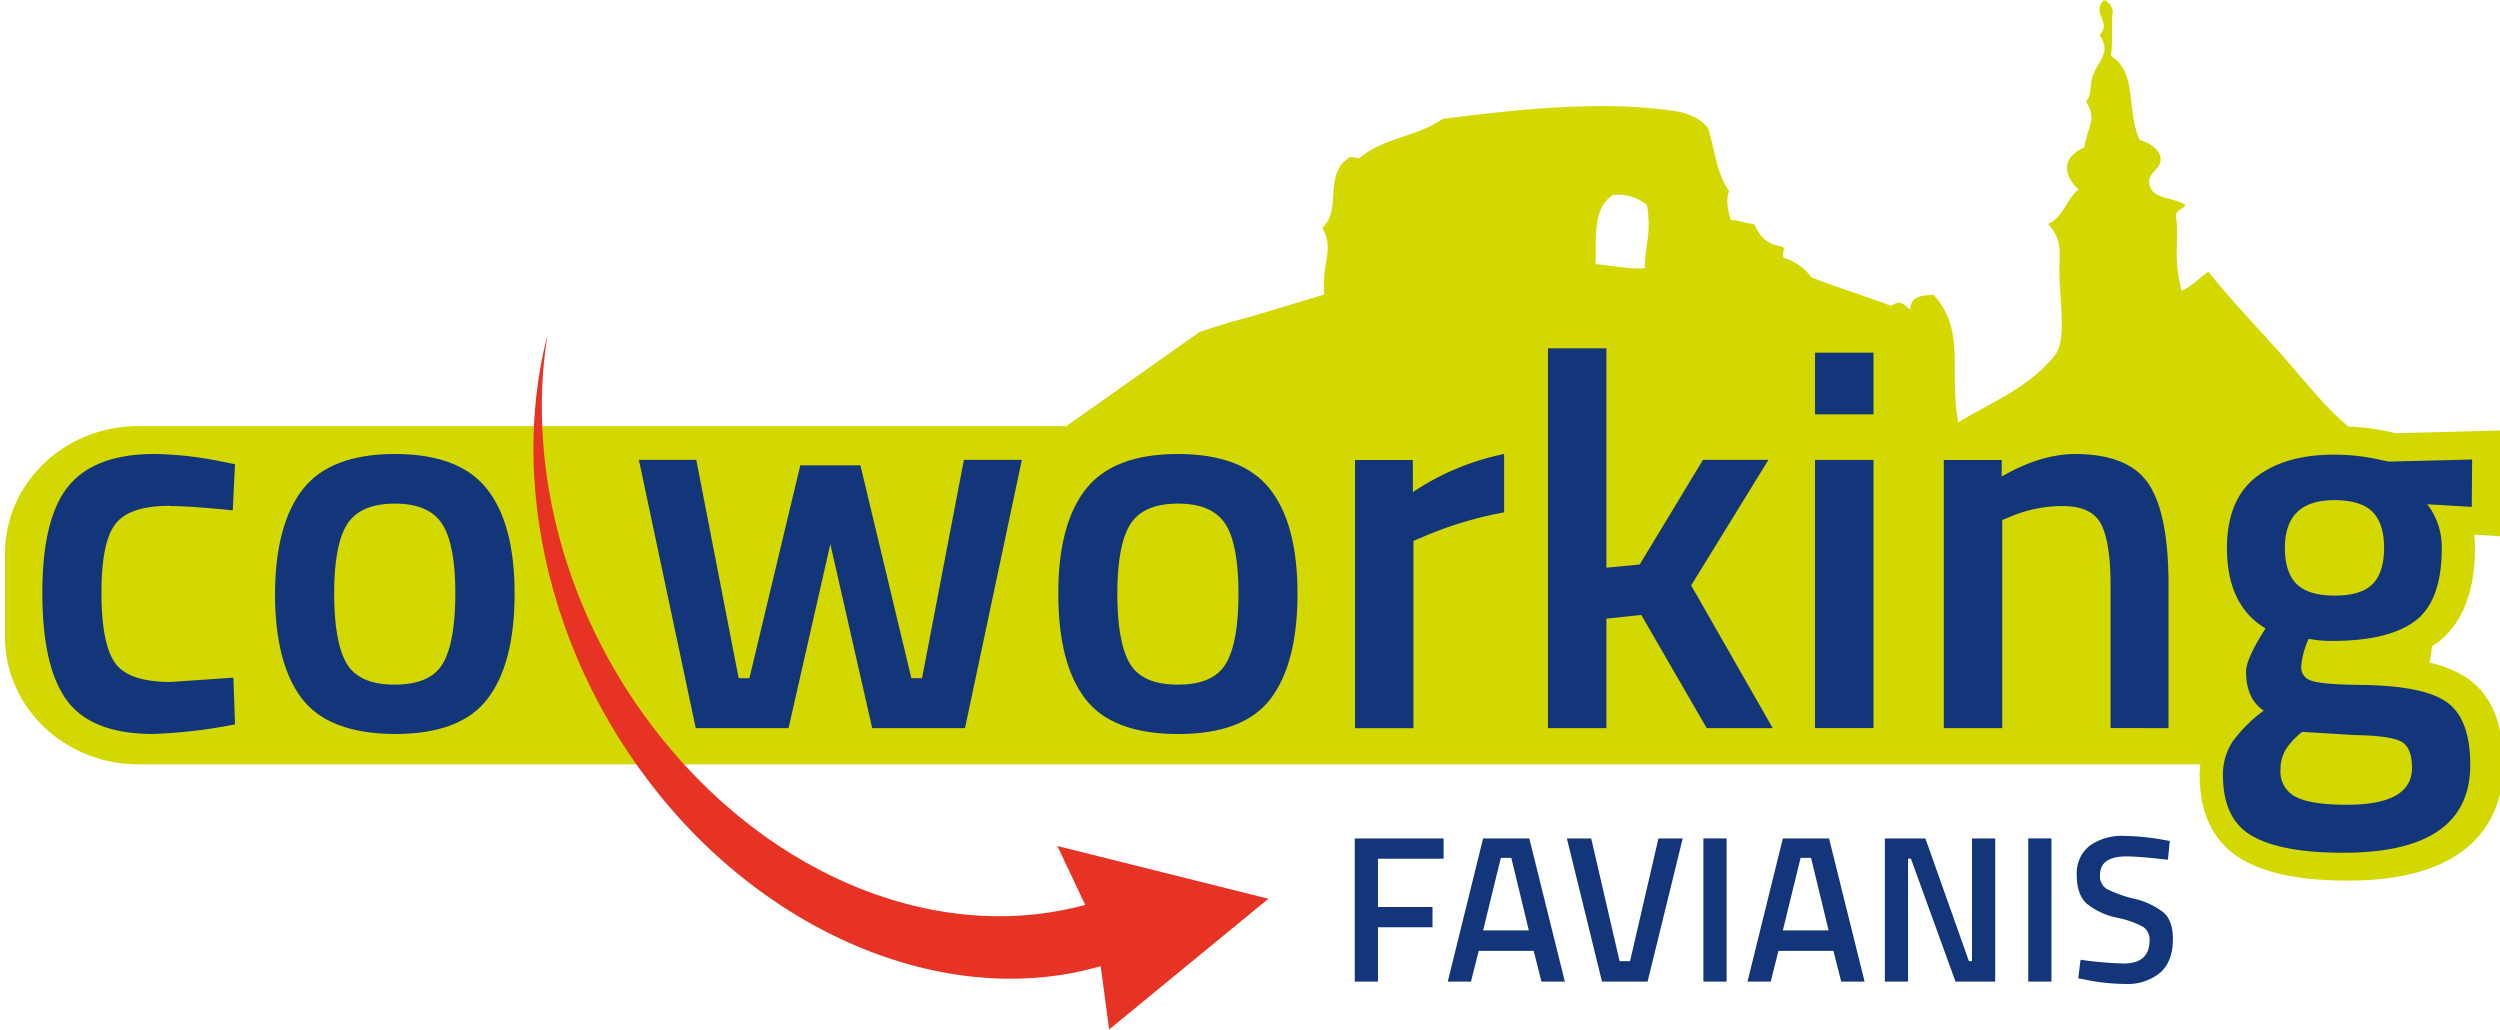 <svg id="coworking" xmlns="http://www.w3.org/2000/svg" viewBox="0 0 500 206"><defs><style>.cls-1{fill:#13357a;}.cls-2{fill:#d3d800;}.cls-3{fill:#e63323;}</style></defs><polygon class="cls-1" points="270.95 196.32 275.59 196.32 275.59 185.45 286.5 185.45 286.5 181.4 275.59 181.4 275.59 171.74 288.72 171.74 288.72 167.69 270.95 167.69 270.95 196.32"/><path class="cls-1" d="M296.62,186.08l3.55-14.51h2.09l3.51,14.51Zm0-18.39-7.07,28.63h4.64l1.55-6.14h11l1.55,6.14h4.68l-7.11-28.63Z"/><polygon class="cls-1" points="326.01 192.23 323.92 192.23 318.24 167.69 313.38 167.69 320.4 196.32 329.52 196.32 336.54 167.69 331.69 167.69 326.01 192.23"/><rect class="cls-1" x="340.68" y="167.68" width="4.64" height="28.64"/><path class="cls-1" d="M356.57,186.08l3.55-14.51h2.09l3.51,14.51Zm0-18.39-7.07,28.63h4.64l1.55-6.14h11l1.55,6.14h4.68l-7.11-28.63Z"/><polygon class="cls-1" points="394.4 192.23 393.78 192.23 385.08 167.69 376.97 167.69 376.97 196.32 381.61 196.32 381.61 171.74 382.19 171.74 391.1 196.32 399.04 196.32 399.04 167.69 394.4 167.69 394.4 192.23"/><rect class="cls-1" x="405.65" y="167.68" width="4.64" height="28.64"/><path class="cls-1" d="M432.82,182.59a14.68,14.68,0,0,0-6-2.84,24.47,24.47,0,0,1-5.54-2A3,3,0,0,1,420,175q0-3.72,5.31-3.72c1.61,0,4.37.23,8.27.67l.38-3.76-1.46-.26a47.28,47.28,0,0,0-7.61-.75,11.08,11.08,0,0,0-7,2,7,7,0,0,0-2.53,5.87q0,3.89,2,5.69a14.32,14.32,0,0,0,6.11,2.82,17.74,17.74,0,0,1,5.26,1.88,3.05,3.05,0,0,1,1.18,2.65c0,3.07-1.74,4.61-5.19,4.61a72.83,72.83,0,0,1-8.61-.75l-.46,3.71,1.5.29a40.69,40.69,0,0,0,7.86.84,10.33,10.33,0,0,0,7-2.23c1.71-1.49,2.57-3.75,2.57-6.76,0-2.36-.59-4.1-1.76-5.2"/><path class="cls-2" d="M322.51,39A9,9,0,0,1,329.38,41c1.05,5.91-.58,8.61-.38,12.59-2.06.42-7.22-.55-9.93-.76.37-3-1-11.09,3.44-13.75M501,86.08l-21.8.56-.81-.16a47.37,47.37,0,0,0-8-1.15c-.27,0-.51,0-.78-.06-5-4.2-9.25-9.85-13.81-14.92-4.92-5.46-9.83-10.63-14.13-16-1.8,1.24-3.24,2.86-5.34,3.81-1.83-7-.41-9.88-1.14-14.89,0-1.41,1.42-1.36,1.9-2.28-2.86-1.8-6.93-.94-7.26-4.58-.16-1.79,2.35-2.63,2.3-4.59s-2.48-3.41-4.2-3.82c-2.76-6.12-.36-13.41-5.73-16.8.43-3.74,0-6.5.38-9.16-.38-.51-.36-1.42-1.15-1.53V.1h-.76c-2.34,2.59,1.72,4.39-.76,6.87,1.95,3,.72,4.11-.76,6.87-1.59,3-.44,4.43-1.92,6.5,2.2,3.54.33,4.81-.38,9.16-5,2.18-3.79,6-1.14,8.4-2.44,1.89-3,5.64-6.11,6.87,3.12,3.5,2.16,5.63,2.29,10.31.11,4,.68,8.21.38,11.84-.26,3.25-1,4-3.43,6.49-4.85,4.82-11.23,7.43-17.19,11.07-1.94-10.71,1.6-18.34-5-25.58-1.53.33-4.57-.12-4.58,3.05-1.47-1.25-2.09-2-3.82-.76-4.61-1.78-11.45-3.93-16-5.73a9.93,9.93,0,0,0-5.34-3.81c-.93-.81.34-1.7-.38-2.3-3.27-.61-4.32-1.72-5.73-4.58-2.42-.12-2.61-.77-4.59-.76-.68-1.72-1.08-4.52-.38-5.73-2.69-4.1-2.79-8-4.2-12.6-1.54-2.09-4.26-3.08-6.49-3.43-16.2-2.57-37.15.37-46.58,1.52-5.19,3.6-11.56,3.7-16.42,7.64-.54.7-1.86-.6-2.67.38-4.69,3.4-1.1,10.33-5,13.75,2.48,4.58-.22,6.73.39,13.36l-14.31,4.31c-3.58.95-7.22,2-10.68,3.21l-26.6,18.8H27.64C12.93,85.22,1,96.63,1,110.71v16.66c0,14.08,11.93,25.49,26.64,25.49H440.07c-.07.72-.14,1.44-.14,2.2,0,10,4.77,14.78,8.78,17,4.84,2.72,11.67,4.06,20.9,4.06,27,0,31.07-14.57,31.07-23.25,0-8.07-2.39-13.84-7.12-17.17a22.12,22.12,0,0,0-7.65-3.16,25.3,25.3,0,0,0,.47-3.29c.35-.23.74-.43,1.06-.68,5-3.79,7.55-10.2,7.55-19a22.84,22.84,0,0,0-.15-2.64l6.16.37Z"/><path class="cls-1" d="M34,101.21q4.08,0,12.55.86L47,92.84l-2.68-.53A71,71,0,0,0,30.89,90.8Q19,90.8,13.73,97.18t-5.26,21.4q0,15,5,21.62t17.22,6.59A102.36,102.36,0,0,0,47,144.87l-.32-9.34-12.55.86q-8.47,0-11.16-3.86c-1.78-2.58-2.68-7.22-2.68-14s.93-11.29,2.79-13.73,5.5-3.64,10.94-3.64"/><path class="cls-1" d="M88.6,132.64q-2.46,4.29-9.65,4.29t-9.66-4.29q-2.46-4.29-2.46-14t2.62-13.84q2.64-4.08,9.5-4.08t9.49,4.08q2.63,4.08,2.63,13.84t-2.47,14M79,90.8q-12.89,0-18.4,7T55,118.69q0,13.95,5.36,21T79,146.8q13.18,0,18.55-7.09t5.37-21q0-13.93-5.53-20.92T79,90.8"/><polygon class="cls-1" points="184.41 135.64 182.27 135.64 172.08 93.06 160.06 93.06 149.88 135.64 147.73 135.64 139.26 91.98 127.78 91.98 139.15 145.62 157.71 145.62 166.07 108.82 174.44 145.62 193 145.62 204.37 91.98 192.78 91.98 184.41 135.64"/><path class="cls-1" d="M245.23,132.64q-2.46,4.29-9.65,4.29t-9.65-4.29q-2.48-4.29-2.47-14t2.63-13.84q2.63-4.08,9.49-4.08t9.5,4.08q2.61,4.08,2.62,13.84t-2.47,14M235.58,90.8q-12.87,0-18.4,7t-5.52,20.92q0,13.95,5.36,21t18.56,7.09q13.2,0,18.56-7.09t5.36-21q0-13.93-5.52-20.92t-18.4-7"/><path class="cls-1" d="M282.56,92H271v53.64h11.69V108.18l2.36-1a75,75,0,0,1,15.77-4.71V90.8a51.18,51.18,0,0,0-18.24,7.62Z"/><polygon class="cls-1" points="353.68 91.98 340.59 91.98 327.94 112.9 321.28 113.54 321.28 69.67 309.59 69.67 309.59 145.62 321.28 145.62 321.28 123.73 328.25 122.98 341.34 145.62 354.54 145.62 338.23 117.08 353.68 91.98"/><rect class="cls-1" x="363.01" y="91.98" width="11.69" height="53.64"/><rect class="cls-1" x="363.01" y="70.53" width="11.69" height="12.34"/><path class="cls-1" d="M415.14,90.8q-7,0-14.8,4.51V92H388.76v53.63h11.69V104l1.6-.65a26.64,26.64,0,0,1,10.52-2.14q5.79,0,7.67,3.65t1.87,12.33v28.43H433.7V116.87q0-14-3.92-20T415.14,90.8"/><path class="cls-1" d="M474.51,116.82q-2.29,2.3-7.56,2.3t-7.61-2.3c-1.58-1.54-2.36-4-2.36-7.25q0-9.54,9.86-9.54c3.51,0,6.05.76,7.62,2.3s2.36,4,2.36,7.24-.77,5.71-2.31,7.25m-14.1,29.55,10.51.64c4.58.07,7.63.49,9.18,1.24s2.3,2.52,2.3,5.31q0,7.4-13,7.39c-4.86,0-8.3-.53-10.3-1.61a5.58,5.58,0,0,1-3-5.36,7.92,7.92,0,0,1,1-4,14.2,14.2,0,0,1,3.33-3.59m34-54.49-16.62.42L476.18,92a41.43,41.43,0,0,0-9.34-1.07q-9.87,0-15.65,4.51t-5.8,14.15q0,11.49,7.72,16.09l-1,1.61q-2.89,4.83-2.9,7c0,3.65,1.18,6.27,3.54,7.84a28.69,28.69,0,0,0-6.22,6.17,11.78,11.78,0,0,0-1.93,6.81q0,8.79,5.9,12.12t18.13,3.32q25.43,0,25.42-17.59,0-9.22-4.72-12.55t-17.48-3.43q-7.62-.1-9.61-.86a2.74,2.74,0,0,1-2-2.74,16.23,16.23,0,0,1,1.5-5.62,22.62,22.62,0,0,0,4.72.42q11.26,0,16.58-4t5.31-14.54a14,14,0,0,0-2.9-8.79l8.9.53Z"/><path class="cls-3" d="M253.68,179.75l-42.2-10.55L217.05,181l-1.93.46c-29.34,7.05-62.56-7.14-84.61-36.15a110,110,0,0,1-8.24-12.49c-11.9-21-16.17-44.72-12.77-65.79-6.11,23.57-2.27,51.64,11.74,76.33a116,116,0,0,0,8.6,13c22.9,30.12,58.48,45.13,88.54,37.35l1.76-.46,1.69,12.64Z"/></svg>